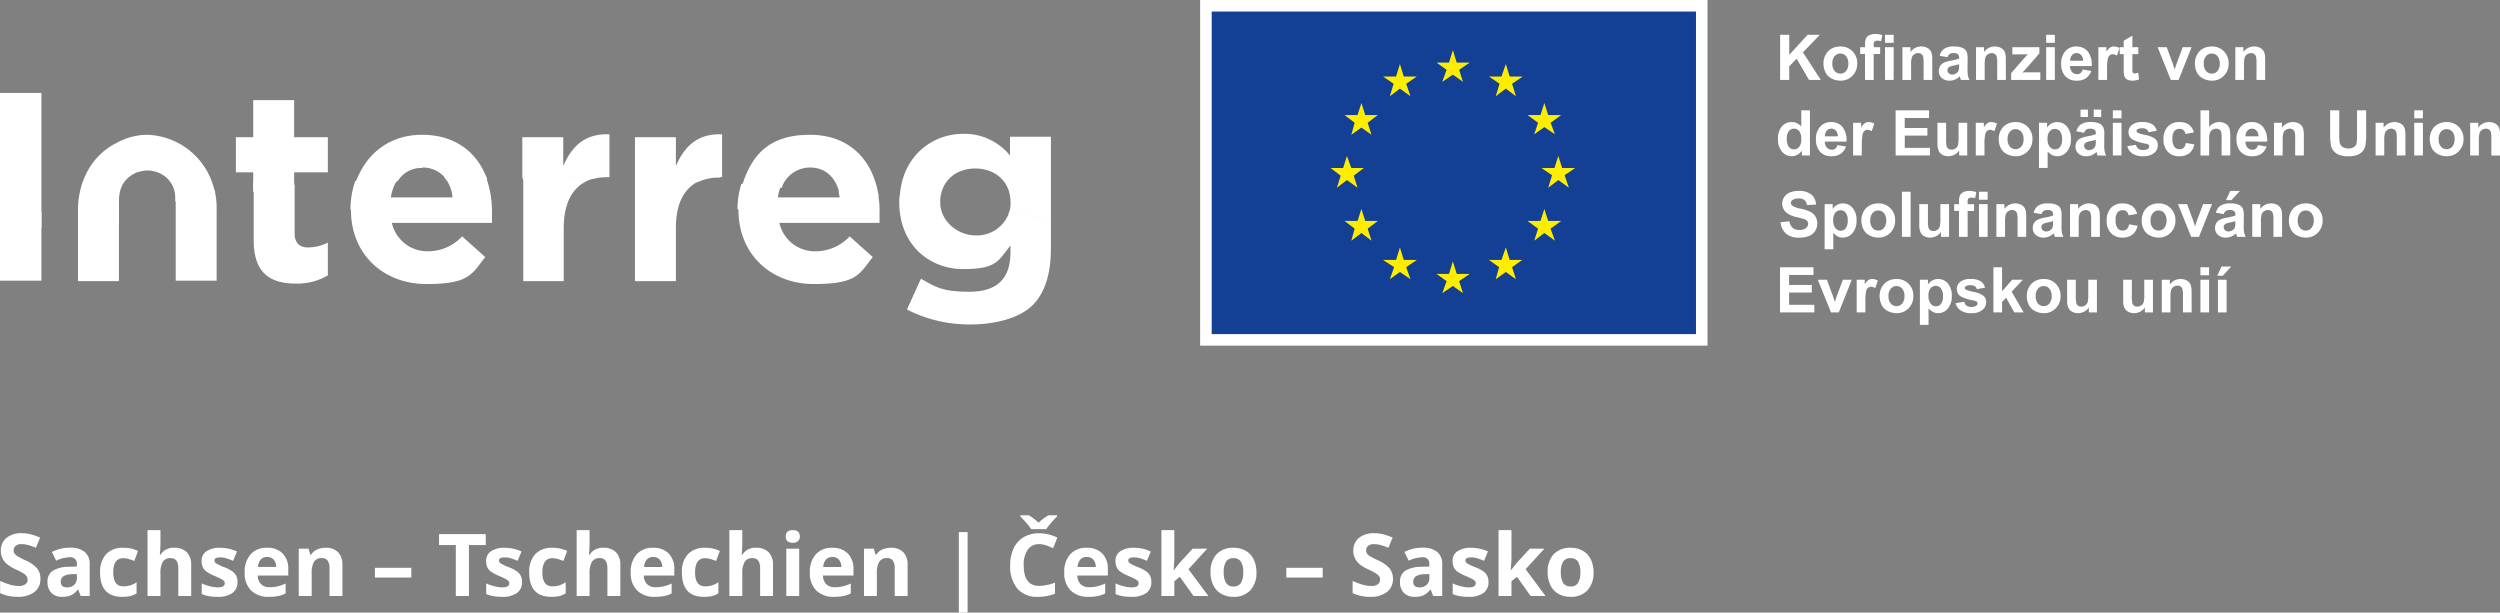 <svg xmlns="http://www.w3.org/2000/svg" width="519.316" height="127.26" viewBox="0 0 519.316 127.26">
  <rect x="0" y="0" width="519.316" height="127.26" fill="#808080" stroke="none"/>
  <g id="Programmlogo_für_farbigen_Hintergrund" data-name="Programmlogo für farbigen Hintergrund" transform="translate(-33.4 -31)">
    <g id="Sachsen__x2013__Tschechien">
      <path id="Sachsen_Tschechien" data-name="Sachsen – Tschechien" d="M9.2-3.568A3.322,3.322,0,0,1,7.95-.826a5.441,5.441,0,0,1-3.485,1A8.184,8.184,0,0,1,.826-.6V-3.129a15,15,0,0,0,2.2.817,6.515,6.515,0,0,0,1.648.237,2.343,2.343,0,0,0,1.375-.343,1.172,1.172,0,0,0,.479-1.02,1.125,1.125,0,0,0-.211-.672,2.36,2.36,0,0,0-.62-.567,15.936,15.936,0,0,0-1.666-.87A7.894,7.894,0,0,1,2.268-6.609,3.992,3.992,0,0,1,1.327-7.8,3.386,3.386,0,0,1,.976-9.378a3.321,3.321,0,0,1,1.156-2.681,4.8,4.8,0,0,1,3.195-.976,7.544,7.544,0,0,1,1.912.237,13.14,13.14,0,0,1,1.9.668l-.879,2.118a12.859,12.859,0,0,0-1.7-.589,5.474,5.474,0,0,0-1.323-.167,1.752,1.752,0,0,0-1.187.36,1.189,1.189,0,0,0-.413.94,1.164,1.164,0,0,0,.167.628,1.836,1.836,0,0,0,.532.519,16.441,16.441,0,0,0,1.727.9,6.872,6.872,0,0,1,2.47,1.727A3.371,3.371,0,0,1,9.2-3.568ZM17.561,0l-.519-1.336h-.07A3.959,3.959,0,0,1,15.579-.154a4.5,4.5,0,0,1-1.868.33,3.02,3.02,0,0,1-2.228-.809,3.105,3.105,0,0,1-.813-2.3,2.593,2.593,0,0,1,1.094-2.307,6.341,6.341,0,0,1,3.3-.822l1.705-.053v-.431A1.336,1.336,0,0,0,15.24-8.042a6.969,6.969,0,0,0-2.769.712l-.888-1.811a7.988,7.988,0,0,1,3.762-.888,4.686,4.686,0,0,1,3.032.861,3.183,3.183,0,0,1,1.055,2.619V0ZM16.77-4.553l-1.037.035a3.321,3.321,0,0,0-1.74.422,1.325,1.325,0,0,0-.571,1.178q0,1.134,1.3,1.134a2.06,2.06,0,0,0,1.49-.536,1.883,1.883,0,0,0,.558-1.424ZM26.183.176q-4.588,0-4.588-5.036a5.372,5.372,0,0,1,1.248-3.828,4.682,4.682,0,0,1,3.577-1.323,6.819,6.819,0,0,1,3.059.668l-.791,2.074q-.633-.255-1.178-.417a3.8,3.8,0,0,0-1.09-.163q-2.092,0-2.092,2.971Q24.328-2,26.42-2A4.769,4.769,0,0,0,27.853-2.2a5.173,5.173,0,0,0,1.318-.646V-.554a4.32,4.32,0,0,1-1.314.571A7.389,7.389,0,0,1,26.183.176ZM40.518,0H37.837V-5.739q0-2.127-1.582-2.127a1.8,1.8,0,0,0-1.626.765,4.67,4.67,0,0,0-.5,2.479V0H31.447V-13.676h2.681v2.786q0,.325-.062,1.529L34-8.569h.141a3.105,3.105,0,0,1,2.848-1.441,3.482,3.482,0,0,1,2.628.932,3.7,3.7,0,0,1,.9,2.672Zm9.615-2.918a2.705,2.705,0,0,1-1.05,2.3A5.19,5.19,0,0,1,45.94.176,9.869,9.869,0,0,1,44.112.031,6.915,6.915,0,0,1,42.7-.4V-2.61a9.345,9.345,0,0,0,1.683.589,6.815,6.815,0,0,0,1.648.237q1.459,0,1.459-.844a.7.7,0,0,0-.193-.514,2.8,2.8,0,0,0-.668-.448q-.475-.25-1.266-.584a7.951,7.951,0,0,1-1.666-.879,2.474,2.474,0,0,1-.773-.927,3.061,3.061,0,0,1-.242-1.288,2.334,2.334,0,0,1,1.015-2.026,4.945,4.945,0,0,1,2.878-.716,8.17,8.17,0,0,1,3.454.773L49.219-7.3q-.738-.316-1.38-.519a4.333,4.333,0,0,0-1.31-.2q-1.187,0-1.187.642a.754.754,0,0,0,.382.624,10.4,10.4,0,0,0,1.674.782,7.778,7.778,0,0,1,1.688.87,2.573,2.573,0,0,1,.791.932A2.863,2.863,0,0,1,50.133-2.918ZM56.294-8.1a1.7,1.7,0,0,0-1.336.541A2.5,2.5,0,0,0,54.4-6.029h3.762a2.235,2.235,0,0,0-.519-1.534A1.756,1.756,0,0,0,56.294-8.1ZM56.672.176a5.072,5.072,0,0,1-3.709-1.31,4.959,4.959,0,0,1-1.336-3.709,5.454,5.454,0,0,1,1.235-3.819,4.4,4.4,0,0,1,3.415-1.349A4.328,4.328,0,0,1,59.52-8.824a4.489,4.489,0,0,1,1.16,3.278v1.3H54.343a2.58,2.58,0,0,0,.677,1.784,2.381,2.381,0,0,0,1.775.642A7.37,7.37,0,0,0,58.474-2a8.4,8.4,0,0,0,1.652-.589V-.519a6.294,6.294,0,0,1-1.5.523A9.476,9.476,0,0,1,56.672.176ZM71.93,0H69.249V-5.739a2.757,2.757,0,0,0-.378-1.6,1.375,1.375,0,0,0-1.2-.532,1.81,1.81,0,0,0-1.626.751,4.661,4.661,0,0,0-.5,2.492V0H62.859V-9.826h2.048l.36,1.257h.149a2.833,2.833,0,0,1,1.235-1.077,4.2,4.2,0,0,1,1.789-.365,3.436,3.436,0,0,1,2.6.927,3.721,3.721,0,0,1,.888,2.676Zm6.75-3.832V-5.854h7.559v2.021ZM98.209,0H95.484V-10.582H92V-12.85h9.7v2.268H98.209Zm11.03-2.918a2.705,2.705,0,0,1-1.05,2.3,5.19,5.19,0,0,1-3.142.791,9.869,9.869,0,0,1-1.828-.145A6.915,6.915,0,0,1,101.8-.4V-2.61a9.345,9.345,0,0,0,1.683.589,6.815,6.815,0,0,0,1.648.237q1.459,0,1.459-.844a.7.7,0,0,0-.193-.514,2.8,2.8,0,0,0-.668-.448q-.475-.25-1.266-.584a7.951,7.951,0,0,1-1.666-.879,2.474,2.474,0,0,1-.773-.927,3.061,3.061,0,0,1-.242-1.288A2.334,2.334,0,0,1,102.8-9.294a4.945,4.945,0,0,1,2.878-.716,8.17,8.17,0,0,1,3.454.773L108.325-7.3q-.738-.316-1.38-.519a4.333,4.333,0,0,0-1.31-.2q-1.187,0-1.187.642a.754.754,0,0,0,.382.624,10.4,10.4,0,0,0,1.674.782,7.778,7.778,0,0,1,1.688.87,2.573,2.573,0,0,1,.791.932A2.863,2.863,0,0,1,109.239-2.918ZM115.321.176q-4.588,0-4.588-5.036a5.372,5.372,0,0,1,1.248-3.828,4.682,4.682,0,0,1,3.577-1.323,6.819,6.819,0,0,1,3.059.668l-.791,2.074q-.633-.255-1.178-.417a3.8,3.8,0,0,0-1.09-.163q-2.092,0-2.092,2.971Q113.467-2,115.559-2a4.769,4.769,0,0,0,1.433-.207,5.173,5.173,0,0,0,1.318-.646V-.554A4.32,4.32,0,0,1,117,.018,7.389,7.389,0,0,1,115.321.176ZM129.656,0h-2.681V-5.739q0-2.127-1.582-2.127a1.8,1.8,0,0,0-1.626.765,4.67,4.67,0,0,0-.5,2.479V0h-2.681V-13.676h2.681v2.786q0,.325-.062,1.529l-.062.791h.141a3.105,3.105,0,0,1,2.848-1.441,3.482,3.482,0,0,1,2.628.932,3.7,3.7,0,0,1,.9,2.672Zm6.829-8.1a1.7,1.7,0,0,0-1.336.541,2.5,2.5,0,0,0-.554,1.534h3.762a2.235,2.235,0,0,0-.519-1.534A1.756,1.756,0,0,0,136.485-8.1Zm.378,8.279a5.072,5.072,0,0,1-3.709-1.31,4.959,4.959,0,0,1-1.336-3.709,5.454,5.454,0,0,1,1.235-3.819,4.4,4.4,0,0,1,3.415-1.349,4.328,4.328,0,0,1,3.243,1.187,4.489,4.489,0,0,1,1.16,3.278v1.3h-6.337a2.58,2.58,0,0,0,.677,1.784,2.381,2.381,0,0,0,1.775.642A7.37,7.37,0,0,0,138.665-2a8.4,8.4,0,0,0,1.652-.589V-.519a6.294,6.294,0,0,1-1.5.523A9.476,9.476,0,0,1,136.863.176Zm10.178,0q-4.588,0-4.588-5.036A5.372,5.372,0,0,1,143.7-8.688a4.682,4.682,0,0,1,3.577-1.323,6.819,6.819,0,0,1,3.059.668l-.791,2.074q-.633-.255-1.178-.417a3.8,3.8,0,0,0-1.09-.163q-2.092,0-2.092,2.971Q145.187-2,147.278-2a4.769,4.769,0,0,0,1.433-.207,5.173,5.173,0,0,0,1.318-.646V-.554a4.32,4.32,0,0,1-1.314.571A7.389,7.389,0,0,1,147.041.176ZM161.376,0H158.7V-5.739q0-2.127-1.582-2.127a1.8,1.8,0,0,0-1.626.765,4.67,4.67,0,0,0-.5,2.479V0h-2.681V-13.676h2.681v2.786q0,.325-.062,1.529l-.062.791H155a3.105,3.105,0,0,1,2.848-1.441,3.482,3.482,0,0,1,2.628.932,3.7,3.7,0,0,1,.9,2.672Zm2.646-12.366q0-1.31,1.459-1.31t1.459,1.31a1.277,1.277,0,0,1-.365.971,1.533,1.533,0,0,1-1.094.347Q164.021-11.048,164.021-12.366ZM166.816,0h-2.681V-9.826h2.681ZM173.7-8.1a1.7,1.7,0,0,0-1.336.541,2.5,2.5,0,0,0-.554,1.534h3.762a2.235,2.235,0,0,0-.519-1.534A1.756,1.756,0,0,0,173.7-8.1Zm.378,8.279a5.072,5.072,0,0,1-3.709-1.31,4.959,4.959,0,0,1-1.336-3.709,5.454,5.454,0,0,1,1.235-3.819,4.4,4.4,0,0,1,3.415-1.349,4.328,4.328,0,0,1,3.243,1.187,4.489,4.489,0,0,1,1.16,3.278v1.3h-6.337a2.58,2.58,0,0,0,.677,1.784,2.381,2.381,0,0,0,1.775.642A7.37,7.37,0,0,0,175.878-2a8.4,8.4,0,0,0,1.652-.589V-.519a6.294,6.294,0,0,1-1.5.523A9.476,9.476,0,0,1,174.076.176ZM189.334,0h-2.681V-5.739a2.757,2.757,0,0,0-.378-1.6,1.375,1.375,0,0,0-1.2-.532,1.81,1.81,0,0,0-1.626.751,4.661,4.661,0,0,0-.5,2.492V0h-2.681V-9.826h2.048l.36,1.257h.149a2.833,2.833,0,0,1,1.235-1.077,4.2,4.2,0,0,1,1.789-.365,3.436,3.436,0,0,1,2.6.927,3.721,3.721,0,0,1,.888,2.676Z" transform="translate(32.6 154.8)" fill="#fff"/>
    </g>
    <g id="Kofinanziert_von__der_Europäischen_Union">
      <path id="Kofinanziert_von__der_Europäischen_Union-2" data-name="Kofinanziert_von__der_Europäischen_Union" d="M.979,0V-9.377H2.872v4.164L6.7-9.377H9.243L5.712-5.725,9.435,0H6.985L4.407-4.4,2.872-2.834V0ZM9.985-3.492a3.675,3.675,0,0,1,.441-1.733,3.029,3.029,0,0,1,1.251-1.279,3.711,3.711,0,0,1,1.807-.441,3.392,3.392,0,0,1,2.527,1A3.459,3.459,0,0,1,17-3.416,3.5,3.5,0,0,1,16-.86,3.362,3.362,0,0,1,13.5.154a3.945,3.945,0,0,1-1.781-.422,2.9,2.9,0,0,1-1.289-1.238A4.124,4.124,0,0,1,9.985-3.492Zm1.842.1a2.251,2.251,0,0,0,.48,1.548,1.524,1.524,0,0,0,1.183.537,1.515,1.515,0,0,0,1.18-.537,2.282,2.282,0,0,0,.477-1.561,2.24,2.24,0,0,0-.477-1.535,1.515,1.515,0,0,0-1.18-.537,1.524,1.524,0,0,0-1.183.537A2.251,2.251,0,0,0,11.827-3.4Zm5.789-3.4h1V-7.3A3.4,3.4,0,0,1,18.8-8.584a1.441,1.441,0,0,1,.672-.688,2.577,2.577,0,0,1,1.238-.265,5,5,0,0,1,1.5.23l-.243,1.254a3.55,3.55,0,0,0-.825-.1.736.736,0,0,0-.56.182,1.056,1.056,0,0,0-.17.7v.48h1.343v1.414H20.411V0h-1.8V-5.379h-1Zm5.149-.921V-9.377h1.8v1.663Zm0,7.714V-6.793h1.8V0Zm9.819,0h-1.8V-3.467a5.358,5.358,0,0,0-.115-1.423,1,1,0,0,0-.374-.5,1.069,1.069,0,0,0-.624-.179,1.441,1.441,0,0,0-.838.256,1.289,1.289,0,0,0-.509.678,5.861,5.861,0,0,0-.138,1.561V0h-1.8V-6.793h1.669v1A2.72,2.72,0,0,1,30.3-6.947a2.7,2.7,0,0,1,1.087.214,1.822,1.822,0,0,1,.745.547,1.981,1.981,0,0,1,.352.755,5.614,5.614,0,0,1,.1,1.209ZM35.75-4.721l-1.631-.294a2.541,2.541,0,0,1,.947-1.458,3.464,3.464,0,0,1,2-.473,4.3,4.3,0,0,1,1.791.285,1.786,1.786,0,0,1,.828.723,3.707,3.707,0,0,1,.24,1.609l-.019,2.1a7.284,7.284,0,0,0,.086,1.321A3.855,3.855,0,0,0,40.311,0H38.532q-.07-.179-.173-.531-.045-.16-.064-.211a3.24,3.24,0,0,1-.985.672,2.821,2.821,0,0,1-1.119.224,2.315,2.315,0,0,1-1.653-.569,1.892,1.892,0,0,1-.6-1.439,1.932,1.932,0,0,1,.275-1.027,1.8,1.8,0,0,1,.771-.691,6.024,6.024,0,0,1,1.43-.419,9.793,9.793,0,0,0,1.746-.441v-.179a.931.931,0,0,0-.256-.739,1.533,1.533,0,0,0-.966-.221,1.286,1.286,0,0,0-.748.189A1.311,1.311,0,0,0,35.75-4.721Zm2.405,1.458a11.235,11.235,0,0,1-1.094.275,3.3,3.3,0,0,0-.979.313.75.75,0,0,0-.352.633.882.882,0,0,0,.281.652.983.983,0,0,0,.716.275,1.557,1.557,0,0,0,.927-.32,1.126,1.126,0,0,0,.429-.595,3.549,3.549,0,0,0,.07-.876ZM47.871,0h-1.8V-3.467a5.358,5.358,0,0,0-.115-1.423,1,1,0,0,0-.374-.5,1.069,1.069,0,0,0-.624-.179,1.441,1.441,0,0,0-.838.256,1.289,1.289,0,0,0-.509.678,5.861,5.861,0,0,0-.138,1.561V0h-1.8V-6.793h1.669v1a2.72,2.72,0,0,1,2.239-1.151,2.7,2.7,0,0,1,1.087.214,1.822,1.822,0,0,1,.745.547,1.981,1.981,0,0,1,.352.755,5.614,5.614,0,0,1,.1,1.209Zm1.1,0V-1.4l2.546-2.923q.627-.716.927-1.017-.313.019-.825.026l-2.4.013v-1.49h5.616V-5.52l-2.6,2.994-.915.991q.748-.045.927-.045h2.782V0Zm7.273-7.714V-9.377h1.8v1.663Zm0,7.714V-6.793h1.8V0Zm7.573-2.162,1.791.3a2.938,2.938,0,0,1-1.091,1.5,3.2,3.2,0,0,1-1.865.515A3.039,3.039,0,0,1,60.031-1a3.89,3.89,0,0,1-.672-2.341,3.751,3.751,0,0,1,.883-2.645,2.907,2.907,0,0,1,2.232-.956,3.015,3.015,0,0,1,2.392,1A4.429,4.429,0,0,1,65.7-2.878H61.2a1.819,1.819,0,0,0,.435,1.244,1.36,1.36,0,0,0,1.036.445,1.1,1.1,0,0,0,.71-.23A1.422,1.422,0,0,0,63.818-2.162Zm.1-1.817a1.731,1.731,0,0,0-.4-1.187,1.237,1.237,0,0,0-.934-.406,1.248,1.248,0,0,0-.972.429,1.658,1.658,0,0,0-.377,1.164ZM68.89,0h-1.8V-6.793h1.669v.966a2.9,2.9,0,0,1,.771-.9,1.418,1.418,0,0,1,.777-.217,2.281,2.281,0,0,1,1.183.339L70.937-5.04a1.577,1.577,0,0,0-.844-.294,1,1,0,0,0-.64.208,1.421,1.421,0,0,0-.413.752A10.677,10.677,0,0,0,68.89-2.1Zm6.492-6.793V-5.36H74.154v2.738a6.81,6.81,0,0,0,.035.969.4.4,0,0,0,.16.227.507.507,0,0,0,.3.09,2.325,2.325,0,0,0,.723-.173L75.53-.115a3.573,3.573,0,0,1-1.42.269,2.252,2.252,0,0,1-.876-.163,1.279,1.279,0,0,1-.572-.422,1.666,1.666,0,0,1-.253-.7A8.712,8.712,0,0,1,72.351-2.4V-5.36h-.825V-6.793h.825v-1.35l1.8-1.049v2.4ZM82.137,0,79.4-6.793h1.887l1.279,3.467.371,1.158q.147-.441.185-.582.09-.288.192-.576l1.292-3.467h1.849L83.756,0Zm5-3.492a3.675,3.675,0,0,1,.441-1.733,3.029,3.029,0,0,1,1.251-1.279,3.711,3.711,0,0,1,1.807-.441,3.392,3.392,0,0,1,2.527,1,3.459,3.459,0,0,1,.985,2.53A3.5,3.5,0,0,1,93.155-.86a3.362,3.362,0,0,1-2.5,1.014A3.945,3.945,0,0,1,88.87-.269a2.9,2.9,0,0,1-1.289-1.238A4.124,4.124,0,0,1,87.139-3.492Zm1.842.1a2.251,2.251,0,0,0,.48,1.548,1.524,1.524,0,0,0,1.183.537,1.515,1.515,0,0,0,1.18-.537A2.282,2.282,0,0,0,92.3-3.409a2.24,2.24,0,0,0-.477-1.535,1.515,1.515,0,0,0-1.18-.537,1.524,1.524,0,0,0-1.183.537A2.251,2.251,0,0,0,88.981-3.4ZM101.736,0h-1.8V-3.467a5.358,5.358,0,0,0-.115-1.423,1,1,0,0,0-.374-.5,1.069,1.069,0,0,0-.624-.179,1.441,1.441,0,0,0-.838.256,1.289,1.289,0,0,0-.509.678,5.861,5.861,0,0,0-.138,1.561V0h-1.8V-6.793h1.669v1a2.72,2.72,0,0,1,2.239-1.151,2.7,2.7,0,0,1,1.087.214,1.822,1.822,0,0,1,.745.547,1.981,1.981,0,0,1,.352.755,5.614,5.614,0,0,1,.1,1.209ZM7.17,15.7H5.5v-1a2.7,2.7,0,0,1-.982.867,2.519,2.519,0,0,1-1.142.285,2.587,2.587,0,0,1-2.005-.943,3.838,3.838,0,0,1-.835-2.632A3.793,3.793,0,0,1,1.35,9.652a2.648,2.648,0,0,1,2.053-.9,2.543,2.543,0,0,1,1.97.947V6.323h1.8Zm-4.8-3.544a3.111,3.111,0,0,0,.3,1.574,1.358,1.358,0,0,0,1.215.7,1.323,1.323,0,0,0,1.055-.528,2.436,2.436,0,0,0,.435-1.577,2.666,2.666,0,0,0-.422-1.685,1.336,1.336,0,0,0-1.081-.515,1.35,1.35,0,0,0-1.071.509A2.3,2.3,0,0,0,2.373,12.156Zm10.5,1.382,1.791.3a2.938,2.938,0,0,1-1.091,1.5,3.2,3.2,0,0,1-1.865.515A3.039,3.039,0,0,1,9.089,14.7a3.89,3.89,0,0,1-.672-2.341A3.751,3.751,0,0,1,9.3,9.71a2.907,2.907,0,0,1,2.232-.956,3.015,3.015,0,0,1,2.392,1,4.429,4.429,0,0,1,.838,3.067h-4.5a1.819,1.819,0,0,0,.435,1.244,1.36,1.36,0,0,0,1.036.445,1.1,1.1,0,0,0,.71-.23A1.422,1.422,0,0,0,12.876,13.538Zm.1-1.817a1.731,1.731,0,0,0-.4-1.187,1.3,1.3,0,0,0-1.906.022,1.658,1.658,0,0,0-.377,1.164Zm4.97,3.979h-1.8V8.907h1.669v.966a2.9,2.9,0,0,1,.771-.9,1.418,1.418,0,0,1,.777-.217,2.281,2.281,0,0,1,1.183.339L20,10.66a1.577,1.577,0,0,0-.844-.294,1,1,0,0,0-.64.208,1.421,1.421,0,0,0-.413.752,10.677,10.677,0,0,0-.15,2.277Zm7.03,0V6.323h6.953V7.909h-5.06V9.988h4.708v1.58H26.872V14.12H32.11V15.7Zm13.2,0V14.683a2.618,2.618,0,0,1-.975.857,2.735,2.735,0,0,1-1.276.313,2.5,2.5,0,0,1-1.228-.3,1.775,1.775,0,0,1-.787-.844,3.768,3.768,0,0,1-.243-1.5v-4.3h1.8v3.121a8.656,8.656,0,0,0,.1,1.756.957.957,0,0,0,.361.512,1.111,1.111,0,0,0,.665.189,1.414,1.414,0,0,0,.825-.253,1.285,1.285,0,0,0,.5-.627,7.276,7.276,0,0,0,.134-1.833V8.907h1.8V15.7Zm5.252,0h-1.8V8.907H43.3v.966a2.9,2.9,0,0,1,.771-.9,1.418,1.418,0,0,1,.777-.217,2.281,2.281,0,0,1,1.183.339l-.556,1.567a1.577,1.577,0,0,0-.844-.294,1,1,0,0,0-.64.208,1.421,1.421,0,0,0-.413.752,10.677,10.677,0,0,0-.15,2.277Zm2.962-3.492a3.675,3.675,0,0,1,.441-1.733,3.029,3.029,0,0,1,1.251-1.279,3.711,3.711,0,0,1,1.807-.441,3.392,3.392,0,0,1,2.527,1,3.459,3.459,0,0,1,.985,2.53A3.5,3.5,0,0,1,52.4,14.84a3.362,3.362,0,0,1-2.5,1.014,3.945,3.945,0,0,1-1.781-.422,2.9,2.9,0,0,1-1.289-1.238A4.124,4.124,0,0,1,46.387,12.208Zm1.842.1a2.251,2.251,0,0,0,.48,1.548,1.568,1.568,0,0,0,2.364,0,2.282,2.282,0,0,0,.477-1.561,2.24,2.24,0,0,0-.477-1.535,1.568,1.568,0,0,0-2.364,0A2.251,2.251,0,0,0,48.229,12.3Zm6.524-3.4H56.43v1a2.508,2.508,0,0,1,.883-.832,2.433,2.433,0,0,1,1.235-.32,2.59,2.59,0,0,1,2.008.927,3.754,3.754,0,0,1,.825,2.584,3.868,3.868,0,0,1-.832,2.645,2.591,2.591,0,0,1-2.015.943,2.289,2.289,0,0,1-1.02-.224,3.439,3.439,0,0,1-.963-.768v3.422h-1.8Zm1.778,3.281a2.617,2.617,0,0,0,.454,1.692,1.389,1.389,0,0,0,1.107.547,1.3,1.3,0,0,0,1.043-.5,2.587,2.587,0,0,0,.416-1.647,2.455,2.455,0,0,0-.429-1.586,1.326,1.326,0,0,0-1.062-.518,1.379,1.379,0,0,0-1.094.509A2.264,2.264,0,0,0,56.532,12.188Zm7.618-1.209-1.631-.294a2.541,2.541,0,0,1,.947-1.458,3.464,3.464,0,0,1,2-.473,4.3,4.3,0,0,1,1.791.285,1.786,1.786,0,0,1,.828.723,3.707,3.707,0,0,1,.24,1.609l-.019,2.1a7.284,7.284,0,0,0,.086,1.321,3.855,3.855,0,0,0,.323.911H66.933q-.07-.179-.173-.531-.045-.16-.064-.211a3.24,3.24,0,0,1-.985.672,2.821,2.821,0,0,1-1.119.224,2.315,2.315,0,0,1-1.653-.569,1.892,1.892,0,0,1-.6-1.439,1.932,1.932,0,0,1,.275-1.027,1.8,1.8,0,0,1,.771-.691,6.024,6.024,0,0,1,1.43-.419,9.793,9.793,0,0,0,1.746-.441v-.179a.931.931,0,0,0-.256-.739,1.533,1.533,0,0,0-.966-.221,1.286,1.286,0,0,0-.748.189A1.311,1.311,0,0,0,64.15,10.979Zm2.405,1.458a11.235,11.235,0,0,1-1.094.275,3.3,3.3,0,0,0-.979.313.75.75,0,0,0-.352.633.882.882,0,0,0,.281.652.983.983,0,0,0,.716.275,1.557,1.557,0,0,0,.927-.32,1.126,1.126,0,0,0,.429-.595,3.549,3.549,0,0,0,.07-.876ZM63.376,7.7V6.163h1.542V7.7Zm2.75,0V6.163h1.548V7.7Zm3.966.281V6.323h1.8V7.986Zm0,7.714V8.907h1.8V15.7ZM73.1,13.762l1.8-.275a1.322,1.322,0,0,0,.467.8,1.578,1.578,0,0,0,.985.272A1.778,1.778,0,0,0,77.4,14.3a.571.571,0,0,0,.237-.48.472.472,0,0,0-.128-.339,1.432,1.432,0,0,0-.6-.237,9.7,9.7,0,0,1-2.757-.876,1.75,1.75,0,0,1-.806-1.529,1.884,1.884,0,0,1,.7-1.484,3.256,3.256,0,0,1,2.162-.6,3.772,3.772,0,0,1,2.072.454,2.321,2.321,0,0,1,.934,1.343l-1.7.313a1.048,1.048,0,0,0-.413-.608,1.509,1.509,0,0,0-.867-.211,1.953,1.953,0,0,0-1.017.2.426.426,0,0,0-.2.365.4.4,0,0,0,.179.326,6.744,6.744,0,0,0,1.679.505,5,5,0,0,1,2.005.8,1.662,1.662,0,0,1,.563,1.337,2.052,2.052,0,0,1-.78,1.606,3.454,3.454,0,0,1-2.309.672,3.789,3.789,0,0,1-2.2-.563A2.593,2.593,0,0,1,73.1,13.762Zm13.842-2.846-1.772.32a1.286,1.286,0,0,0-.406-.8,1.227,1.227,0,0,0-.822-.269,1.343,1.343,0,0,0-1.071.464,2.376,2.376,0,0,0-.4,1.551,2.749,2.749,0,0,0,.406,1.708,1.334,1.334,0,0,0,1.091.5A1.211,1.211,0,0,0,84.8,14.1a1.75,1.75,0,0,0,.461-1l1.765.3a3.133,3.133,0,0,1-1.055,1.836,3.267,3.267,0,0,1-2.092.62,3.11,3.11,0,0,1-2.376-.94,3.646,3.646,0,0,1-.886-2.6,3.654,3.654,0,0,1,.889-2.619,3.158,3.158,0,0,1,2.405-.937,3.281,3.281,0,0,1,1.973.534A2.959,2.959,0,0,1,86.941,10.915Zm3.153-4.593V9.77a2.693,2.693,0,0,1,3.2-.787,1.829,1.829,0,0,1,.752.588,2.133,2.133,0,0,1,.345.793,7.09,7.09,0,0,1,.093,1.35V15.7h-1.8V12.112a5.313,5.313,0,0,0-.1-1.356.89.89,0,0,0-.361-.457,1.162,1.162,0,0,0-.649-.17,1.489,1.489,0,0,0-.8.217,1.255,1.255,0,0,0-.515.656,3.916,3.916,0,0,0-.163,1.3v3.4H88.3V6.323Zm10.145,7.215,1.791.3a2.938,2.938,0,0,1-1.091,1.5,3.2,3.2,0,0,1-1.865.515A3.039,3.039,0,0,1,96.453,14.7a3.89,3.89,0,0,1-.672-2.341,3.751,3.751,0,0,1,.883-2.645A2.907,2.907,0,0,1,98.9,8.753a3.015,3.015,0,0,1,2.392,1,4.429,4.429,0,0,1,.838,3.067h-4.5a1.819,1.819,0,0,0,.435,1.244,1.36,1.36,0,0,0,1.036.445,1.1,1.1,0,0,0,.71-.23A1.422,1.422,0,0,0,100.239,13.538Zm.1-1.817a1.731,1.731,0,0,0-.4-1.187,1.3,1.3,0,0,0-1.906.022,1.658,1.658,0,0,0-.377,1.164ZM109.77,15.7h-1.8V12.233a5.358,5.358,0,0,0-.115-1.423,1,1,0,0,0-.374-.5,1.069,1.069,0,0,0-.624-.179,1.441,1.441,0,0,0-.838.256,1.289,1.289,0,0,0-.509.678,5.861,5.861,0,0,0-.138,1.561V15.7h-1.8V8.907h1.669v1a2.784,2.784,0,0,1,3.326-.937,1.822,1.822,0,0,1,.745.547,1.981,1.981,0,0,1,.352.755,5.614,5.614,0,0,1,.1,1.209Zm5.463-9.377h1.893V11.4a10.534,10.534,0,0,0,.07,1.567,1.518,1.518,0,0,0,.579.924,2.017,2.017,0,0,0,1.251.349,1.908,1.908,0,0,0,1.215-.329,1.3,1.3,0,0,0,.493-.809,10.55,10.55,0,0,0,.083-1.593V6.323h1.893v4.925a12.656,12.656,0,0,1-.154,2.386,2.641,2.641,0,0,1-.566,1.177,2.86,2.86,0,0,1-1.1.764,4.8,4.8,0,0,1-1.8.285,5.194,5.194,0,0,1-2.037-.31,2.913,2.913,0,0,1-1.1-.806,2.584,2.584,0,0,1-.531-1.039,11.389,11.389,0,0,1-.185-2.379ZM130.872,15.7h-1.8V12.233a5.358,5.358,0,0,0-.115-1.423,1,1,0,0,0-.374-.5,1.069,1.069,0,0,0-.624-.179,1.441,1.441,0,0,0-.838.256,1.289,1.289,0,0,0-.509.678,5.861,5.861,0,0,0-.138,1.561V15.7h-1.8V8.907h1.669v1a2.784,2.784,0,0,1,3.326-.937,1.822,1.822,0,0,1,.745.547,1.981,1.981,0,0,1,.352.755,5.614,5.614,0,0,1,.1,1.209ZM132.7,7.986V6.323h1.8V7.986Zm0,7.714V8.907h1.8V15.7Zm3.224-3.492a3.675,3.675,0,0,1,.441-1.733,3.029,3.029,0,0,1,1.251-1.279,3.711,3.711,0,0,1,1.807-.441,3.392,3.392,0,0,1,2.527,1,3.459,3.459,0,0,1,.985,2.53,3.5,3.5,0,0,1-.995,2.555,3.362,3.362,0,0,1-2.5,1.014,3.945,3.945,0,0,1-1.781-.422,2.9,2.9,0,0,1-1.289-1.238A4.124,4.124,0,0,1,135.919,12.208Zm1.842.1a2.251,2.251,0,0,0,.48,1.548,1.568,1.568,0,0,0,2.363,0,2.282,2.282,0,0,0,.477-1.561,2.24,2.24,0,0,0-.477-1.535,1.568,1.568,0,0,0-2.363,0A2.251,2.251,0,0,0,137.761,12.3Zm12.755,3.4h-1.8V12.233a5.359,5.359,0,0,0-.115-1.423,1,1,0,0,0-.374-.5,1.069,1.069,0,0,0-.624-.179,1.441,1.441,0,0,0-.838.256,1.289,1.289,0,0,0-.509.678,5.86,5.86,0,0,0-.138,1.561V15.7h-1.8V8.907h1.669v1a2.784,2.784,0,0,1,3.326-.937,1.822,1.822,0,0,1,.745.547,1.981,1.981,0,0,1,.352.755,5.614,5.614,0,0,1,.1,1.209Z" transform="translate(402.2 47.6)" fill="#fff"/>
    </g>
    <g id="_Spolufinancováno_Evropskou_unií">
      <g id="Gruppe">
        <path id="Spolufinancováno" d="M.473-3.051,2.316-3.23A2.247,2.247,0,0,0,2.99-1.868a2.04,2.04,0,0,0,1.372.435A2.109,2.109,0,0,0,5.741-1.82,1.151,1.151,0,0,0,6.2-2.725a.854.854,0,0,0-.2-.566A1.559,1.559,0,0,0,5.328-3.7Q5-3.812,3.812-4.107a5.143,5.143,0,0,1-2.136-.927A2.44,2.44,0,0,1,.812-6.921a2.411,2.411,0,0,1,.406-1.34,2.543,2.543,0,0,1,1.171-.95,4.691,4.691,0,0,1,1.845-.326,3.958,3.958,0,0,1,2.658.774A2.732,2.732,0,0,1,7.829-6.7l-1.893.083a1.608,1.608,0,0,0-.521-1.039,1.909,1.909,0,0,0-1.2-.317,2.163,2.163,0,0,0-1.292.339.683.683,0,0,0-.3.582A.72.72,0,0,0,2.9-6.48a4.978,4.978,0,0,0,1.74.627,9.181,9.181,0,0,1,2.044.675,2.634,2.634,0,0,1,1.036.953A2.788,2.788,0,0,1,8.1-2.731a2.762,2.762,0,0,1-.448,1.51A2.683,2.683,0,0,1,6.384-.176a5.311,5.311,0,0,1-2.04.342A4.062,4.062,0,0,1,1.612-.656,3.575,3.575,0,0,1,.473-3.051ZM9.627-6.793H11.3v1a2.508,2.508,0,0,1,.883-.832,2.433,2.433,0,0,1,1.235-.32,2.59,2.59,0,0,1,2.008.927,3.754,3.754,0,0,1,.825,2.584A3.868,3.868,0,0,1,15.422-.79a2.591,2.591,0,0,1-2.015.943,2.289,2.289,0,0,1-1.02-.224,3.439,3.439,0,0,1-.963-.768V2.584h-1.8ZM11.4-3.512a2.617,2.617,0,0,0,.454,1.692,1.389,1.389,0,0,0,1.107.547,1.3,1.3,0,0,0,1.043-.5,2.587,2.587,0,0,0,.416-1.647A2.455,2.455,0,0,0,14-5.008a1.326,1.326,0,0,0-1.062-.518,1.379,1.379,0,0,0-1.094.509A2.264,2.264,0,0,0,11.4-3.512Zm5.859.019a3.675,3.675,0,0,1,.441-1.733,3.029,3.029,0,0,1,1.251-1.279,3.711,3.711,0,0,1,1.807-.441,3.392,3.392,0,0,1,2.527,1,3.459,3.459,0,0,1,.985,2.53A3.5,3.5,0,0,1,23.28-.86a3.362,3.362,0,0,1-2.5,1.014,3.945,3.945,0,0,1-1.781-.422,2.9,2.9,0,0,1-1.289-1.238A4.124,4.124,0,0,1,17.264-3.492Zm1.842.1a2.251,2.251,0,0,0,.48,1.548,1.524,1.524,0,0,0,1.183.537,1.515,1.515,0,0,0,1.18-.537,2.282,2.282,0,0,0,.477-1.561,2.24,2.24,0,0,0-.477-1.535,1.515,1.515,0,0,0-1.18-.537,1.524,1.524,0,0,0-1.183.537A2.251,2.251,0,0,0,19.106-3.4ZM25.682,0V-9.377h1.8V0Zm8.111,0V-1.017a2.618,2.618,0,0,1-.975.857,2.735,2.735,0,0,1-1.276.313,2.5,2.5,0,0,1-1.228-.3,1.775,1.775,0,0,1-.787-.844,3.768,3.768,0,0,1-.243-1.5v-4.3h1.8v3.121a8.656,8.656,0,0,0,.1,1.756.957.957,0,0,0,.361.512,1.111,1.111,0,0,0,.665.189,1.414,1.414,0,0,0,.825-.253,1.285,1.285,0,0,0,.5-.627,7.276,7.276,0,0,0,.134-1.833V-6.793h1.8V0Zm2.744-6.793h1V-7.3a3.4,3.4,0,0,1,.182-1.279,1.441,1.441,0,0,1,.672-.688,2.577,2.577,0,0,1,1.238-.265,5,5,0,0,1,1.5.23l-.243,1.254a3.55,3.55,0,0,0-.825-.1.736.736,0,0,0-.56.182,1.056,1.056,0,0,0-.17.7v.48h1.343v1.414H39.332V0h-1.8V-5.379h-1Zm5.149-.921V-9.377h1.8v1.663Zm0,7.714V-6.793h1.8V0ZM51.5,0h-1.8V-3.467a5.358,5.358,0,0,0-.115-1.423,1,1,0,0,0-.374-.5,1.069,1.069,0,0,0-.624-.179,1.441,1.441,0,0,0-.838.256,1.289,1.289,0,0,0-.509.678,5.861,5.861,0,0,0-.138,1.561V0h-1.8V-6.793h1.669v1a2.72,2.72,0,0,1,2.239-1.151,2.7,2.7,0,0,1,1.087.214,1.822,1.822,0,0,1,.745.547,1.981,1.981,0,0,1,.352.755,5.614,5.614,0,0,1,.1,1.209Zm3.166-4.721L53.04-5.015a2.541,2.541,0,0,1,.947-1.458,3.464,3.464,0,0,1,2-.473,4.3,4.3,0,0,1,1.791.285,1.786,1.786,0,0,1,.828.723,3.707,3.707,0,0,1,.24,1.609l-.019,2.1a7.284,7.284,0,0,0,.086,1.321A3.855,3.855,0,0,0,59.231,0H57.453q-.07-.179-.173-.531-.045-.16-.064-.211a3.24,3.24,0,0,1-.985.672,2.821,2.821,0,0,1-1.119.224,2.315,2.315,0,0,1-1.653-.569,1.892,1.892,0,0,1-.6-1.439,1.932,1.932,0,0,1,.275-1.027,1.8,1.8,0,0,1,.771-.691,6.024,6.024,0,0,1,1.43-.419,9.793,9.793,0,0,0,1.746-.441v-.179a.931.931,0,0,0-.256-.739,1.533,1.533,0,0,0-.966-.221,1.286,1.286,0,0,0-.748.189A1.311,1.311,0,0,0,54.671-4.721Zm2.405,1.458a11.235,11.235,0,0,1-1.094.275A3.3,3.3,0,0,0,55-2.674a.75.75,0,0,0-.352.633.882.882,0,0,0,.281.652.983.983,0,0,0,.716.275,1.557,1.557,0,0,0,.927-.32,1.126,1.126,0,0,0,.429-.595,3.549,3.549,0,0,0,.07-.876ZM66.792,0h-1.8V-3.467A5.358,5.358,0,0,0,64.88-4.89a1,1,0,0,0-.374-.5,1.069,1.069,0,0,0-.624-.179,1.441,1.441,0,0,0-.838.256,1.289,1.289,0,0,0-.509.678A5.861,5.861,0,0,0,62.4-3.077V0H60.6V-6.793H62.27v1a2.72,2.72,0,0,1,2.239-1.151,2.7,2.7,0,0,1,1.087.214,1.822,1.822,0,0,1,.745.547,1.981,1.981,0,0,1,.352.755,5.614,5.614,0,0,1,.1,1.209Zm7.746-4.785-1.772.32a1.286,1.286,0,0,0-.406-.8,1.227,1.227,0,0,0-.822-.269,1.343,1.343,0,0,0-1.071.464,2.376,2.376,0,0,0-.4,1.551,2.749,2.749,0,0,0,.406,1.708,1.334,1.334,0,0,0,1.091.5A1.211,1.211,0,0,0,72.4-1.6a1.75,1.75,0,0,0,.461-1l1.765.3A3.133,3.133,0,0,1,73.572-.467a3.267,3.267,0,0,1-2.092.62A3.11,3.11,0,0,1,69.1-.787a3.646,3.646,0,0,1-.886-2.6,3.654,3.654,0,0,1,.889-2.619,3.158,3.158,0,0,1,2.405-.937,3.281,3.281,0,0,1,1.973.534A2.959,2.959,0,0,1,74.538-4.785Zm.947,1.292a3.675,3.675,0,0,1,.441-1.733,3.029,3.029,0,0,1,1.251-1.279,3.711,3.711,0,0,1,1.807-.441,3.392,3.392,0,0,1,2.527,1,3.459,3.459,0,0,1,.985,2.53A3.5,3.5,0,0,1,81.5-.86,3.362,3.362,0,0,1,79,.154a3.945,3.945,0,0,1-1.781-.422,2.9,2.9,0,0,1-1.289-1.238A4.124,4.124,0,0,1,75.485-3.492Zm1.842.1a2.251,2.251,0,0,0,.48,1.548,1.524,1.524,0,0,0,1.183.537,1.515,1.515,0,0,0,1.18-.537,2.282,2.282,0,0,0,.477-1.561,2.24,2.24,0,0,0-.477-1.535,1.515,1.515,0,0,0-1.18-.537,1.524,1.524,0,0,0-1.183.537A2.251,2.251,0,0,0,77.327-3.4ZM85.77,0,83.033-6.793H84.92L86.2-3.326l.371,1.158q.147-.441.185-.582.09-.288.192-.576L88.24-6.793h1.849L87.389,0Zm6.761-4.721L90.9-5.015a2.541,2.541,0,0,1,.947-1.458,3.464,3.464,0,0,1,2-.473,4.3,4.3,0,0,1,1.791.285,1.786,1.786,0,0,1,.828.723A3.707,3.707,0,0,1,96.7-4.33l-.019,2.1a7.284,7.284,0,0,0,.086,1.321A3.855,3.855,0,0,0,97.092,0H95.314q-.07-.179-.173-.531-.045-.16-.064-.211a3.24,3.24,0,0,1-.985.672,2.821,2.821,0,0,1-1.119.224,2.315,2.315,0,0,1-1.653-.569,1.892,1.892,0,0,1-.6-1.439,1.932,1.932,0,0,1,.275-1.027,1.8,1.8,0,0,1,.771-.691,6.024,6.024,0,0,1,1.43-.419,9.793,9.793,0,0,0,1.746-.441v-.179a.931.931,0,0,0-.256-.739,1.533,1.533,0,0,0-.966-.221,1.286,1.286,0,0,0-.748.189A1.311,1.311,0,0,0,92.532-4.721Zm2.405,1.458a11.235,11.235,0,0,1-1.094.275,3.3,3.3,0,0,0-.979.313.75.75,0,0,0-.352.633.882.882,0,0,0,.281.652.983.983,0,0,0,.716.275,1.557,1.557,0,0,0,.927-.32,1.126,1.126,0,0,0,.429-.595,3.549,3.549,0,0,0,.07-.876ZM92.992-7.625l.883-1.913H95.89L94.131-7.625ZM104.653,0h-1.8V-3.467a5.358,5.358,0,0,0-.115-1.423,1,1,0,0,0-.374-.5,1.069,1.069,0,0,0-.624-.179,1.441,1.441,0,0,0-.838.256,1.289,1.289,0,0,0-.509.678,5.861,5.861,0,0,0-.138,1.561V0h-1.8V-6.793h1.669v1a2.72,2.72,0,0,1,2.239-1.151,2.7,2.7,0,0,1,1.087.214,1.822,1.822,0,0,1,.745.547,1.981,1.981,0,0,1,.352.755,5.614,5.614,0,0,1,.1,1.209Zm1.407-3.492a3.675,3.675,0,0,1,.441-1.733,3.029,3.029,0,0,1,1.251-1.279,3.711,3.711,0,0,1,1.807-.441,3.392,3.392,0,0,1,2.527,1,3.459,3.459,0,0,1,.985,2.53,3.5,3.5,0,0,1-.995,2.555,3.362,3.362,0,0,1-2.5,1.014,3.945,3.945,0,0,1-1.781-.422A2.9,2.9,0,0,1,106.5-1.506,4.124,4.124,0,0,1,106.06-3.492Zm1.842.1a2.251,2.251,0,0,0,.48,1.548,1.524,1.524,0,0,0,1.183.537,1.515,1.515,0,0,0,1.18-.537,2.282,2.282,0,0,0,.477-1.561,2.24,2.24,0,0,0-.477-1.535,1.515,1.515,0,0,0-1.18-.537,1.524,1.524,0,0,0-1.183.537A2.251,2.251,0,0,0,107.9-3.4Z" transform="translate(402.8 80.2)" fill="#fff"/>
        <path id="Evropskou_unií" data-name="Evropskou unií" d="M.953,0V-9.377H7.906v1.586H2.846v2.079H7.554v1.58H2.846V-1.58H8.085V0ZM11.546,0,8.808-6.793h1.887l1.279,3.467.371,1.158q.147-.441.185-.582.09-.288.192-.576l1.292-3.467h1.849L13.164,0Zm7.138,0h-1.8V-6.793h1.669v.966a2.9,2.9,0,0,1,.771-.9,1.418,1.418,0,0,1,.777-.217,2.281,2.281,0,0,1,1.183.339L20.731-5.04a1.577,1.577,0,0,0-.844-.294,1,1,0,0,0-.64.208,1.421,1.421,0,0,0-.413.752,10.677,10.677,0,0,0-.15,2.277Zm2.962-3.492a3.675,3.675,0,0,1,.441-1.733,3.029,3.029,0,0,1,1.251-1.279,3.711,3.711,0,0,1,1.807-.441,3.392,3.392,0,0,1,2.527,1,3.459,3.459,0,0,1,.985,2.53A3.5,3.5,0,0,1,27.662-.86a3.362,3.362,0,0,1-2.5,1.014,3.945,3.945,0,0,1-1.781-.422,2.9,2.9,0,0,1-1.289-1.238A4.124,4.124,0,0,1,21.646-3.492Zm1.842.1a2.251,2.251,0,0,0,.48,1.548,1.524,1.524,0,0,0,1.183.537,1.515,1.515,0,0,0,1.18-.537,2.282,2.282,0,0,0,.477-1.561,2.24,2.24,0,0,0-.477-1.535,1.515,1.515,0,0,0-1.18-.537,1.524,1.524,0,0,0-1.183.537A2.251,2.251,0,0,0,23.488-3.4Zm6.524-3.4h1.676v1a2.508,2.508,0,0,1,.883-.832,2.433,2.433,0,0,1,1.235-.32,2.59,2.59,0,0,1,2.008.927,3.754,3.754,0,0,1,.825,2.584A3.868,3.868,0,0,1,35.808-.79a2.591,2.591,0,0,1-2.015.943,2.289,2.289,0,0,1-1.02-.224,3.439,3.439,0,0,1-.963-.768V2.584h-1.8Zm1.778,3.281a2.617,2.617,0,0,0,.454,1.692,1.389,1.389,0,0,0,1.107.547,1.3,1.3,0,0,0,1.043-.5,2.587,2.587,0,0,0,.416-1.647,2.455,2.455,0,0,0-.429-1.586,1.326,1.326,0,0,0-1.062-.518,1.379,1.379,0,0,0-1.094.509A2.264,2.264,0,0,0,31.791-3.512Zm5.642,1.574,1.8-.275a1.322,1.322,0,0,0,.467.8,1.578,1.578,0,0,0,.985.272A1.778,1.778,0,0,0,41.737-1.4a.571.571,0,0,0,.237-.48.472.472,0,0,0-.128-.339,1.432,1.432,0,0,0-.6-.237,9.7,9.7,0,0,1-2.757-.876,1.75,1.75,0,0,1-.806-1.529,1.884,1.884,0,0,1,.7-1.484,3.256,3.256,0,0,1,2.162-.6,3.772,3.772,0,0,1,2.072.454,2.321,2.321,0,0,1,.934,1.343l-1.7.313a1.048,1.048,0,0,0-.413-.608,1.509,1.509,0,0,0-.867-.211,1.953,1.953,0,0,0-1.017.2.426.426,0,0,0-.2.365.4.4,0,0,0,.179.326,6.744,6.744,0,0,0,1.679.505,5,5,0,0,1,2.005.8,1.662,1.662,0,0,1,.563,1.337A2.052,2.052,0,0,1,43-.518a3.454,3.454,0,0,1-2.309.672,3.789,3.789,0,0,1-2.2-.563A2.593,2.593,0,0,1,37.432-1.938ZM45.287,0V-9.377h1.8V-4.4l2.1-2.392H51.4L49.08-4.311,51.568,0H49.63L47.922-3.051l-.838.876V0Zm6.934-3.492a3.675,3.675,0,0,1,.441-1.733,3.029,3.029,0,0,1,1.251-1.279,3.711,3.711,0,0,1,1.807-.441,3.392,3.392,0,0,1,2.527,1,3.459,3.459,0,0,1,.985,2.53A3.5,3.5,0,0,1,58.237-.86a3.362,3.362,0,0,1-2.5,1.014,3.945,3.945,0,0,1-1.781-.422,2.9,2.9,0,0,1-1.289-1.238A4.124,4.124,0,0,1,52.221-3.492Zm1.842.1a2.251,2.251,0,0,0,.48,1.548,1.524,1.524,0,0,0,1.183.537,1.515,1.515,0,0,0,1.18-.537,2.282,2.282,0,0,0,.477-1.561,2.24,2.24,0,0,0-.477-1.535,1.515,1.515,0,0,0-1.18-.537,1.524,1.524,0,0,0-1.183.537A2.251,2.251,0,0,0,54.063-3.4ZM65.11,0V-1.017a2.618,2.618,0,0,1-.975.857,2.735,2.735,0,0,1-1.276.313,2.5,2.5,0,0,1-1.228-.3,1.775,1.775,0,0,1-.787-.844,3.768,3.768,0,0,1-.243-1.5v-4.3h1.8v3.121a8.656,8.656,0,0,0,.1,1.756.957.957,0,0,0,.361.512,1.111,1.111,0,0,0,.665.189,1.414,1.414,0,0,0,.825-.253,1.285,1.285,0,0,0,.5-.627,7.276,7.276,0,0,0,.134-1.833V-6.793h1.8V0ZM76.751,0V-1.017a2.618,2.618,0,0,1-.975.857A2.735,2.735,0,0,1,74.5.154a2.5,2.5,0,0,1-1.228-.3,1.775,1.775,0,0,1-.787-.844,3.768,3.768,0,0,1-.243-1.5v-4.3h1.8v3.121a8.657,8.657,0,0,0,.1,1.756A.957.957,0,0,0,74.5-1.4a1.111,1.111,0,0,0,.665.189,1.414,1.414,0,0,0,.825-.253,1.285,1.285,0,0,0,.5-.627,7.276,7.276,0,0,0,.134-1.833V-6.793h1.8V0Zm9.71,0h-1.8V-3.467a5.358,5.358,0,0,0-.115-1.423,1,1,0,0,0-.374-.5,1.069,1.069,0,0,0-.624-.179,1.441,1.441,0,0,0-.838.256,1.289,1.289,0,0,0-.509.678,5.861,5.861,0,0,0-.138,1.561V0h-1.8V-6.793h1.669v1a2.72,2.72,0,0,1,2.239-1.151,2.7,2.7,0,0,1,1.087.214,1.822,1.822,0,0,1,.745.547,1.981,1.981,0,0,1,.352.755,5.614,5.614,0,0,1,.1,1.209Zm1.823-7.714V-9.377h1.8v1.663Zm0,7.714V-6.793h1.8V0Zm3.64,0V-6.793h1.8V0ZM91.79-7.625l.883-1.913h2.015L92.928-7.625Z" transform="translate(402.2 95.9)" fill="#fff"/>
      </g>
    </g>
    <g id="Česko__x2013__Sasko" transform="translate(-12)">
      <path id="Česko_Sasko" data-name="Česko – Sasko" d="M7.075-10.767A2.776,2.776,0,0,0,4.693-9.611,5.377,5.377,0,0,0,3.85-6.39q0,4.3,3.226,4.3a10.2,10.2,0,0,0,3.278-.677V-.483A9.1,9.1,0,0,1,6.82.176a5.389,5.389,0,0,1-4.289-1.7A7.2,7.2,0,0,1,1.046-6.407a7.973,7.973,0,0,1,.729-3.511,5.272,5.272,0,0,1,2.1-2.312,6.2,6.2,0,0,1,3.2-.8,8.646,8.646,0,0,1,3.762.905L9.958-9.914a14.549,14.549,0,0,0-1.45-.6A4.326,4.326,0,0,0,7.075-10.767Zm3.709-5.994v.237q-.738.738-1.358,1.472a10.828,10.828,0,0,0-.892,1.173H5.4a9.307,9.307,0,0,0-.729-.989q-.475-.576-1.521-1.657v-.237H4.931a11.491,11.491,0,0,1,2.013,1.547A9.854,9.854,0,0,1,9-16.761ZM16.945-8.1a1.7,1.7,0,0,0-1.336.541,2.5,2.5,0,0,0-.554,1.534h3.762A2.235,2.235,0,0,0,18.3-7.563,1.756,1.756,0,0,0,16.945-8.1ZM17.323.176a5.072,5.072,0,0,1-3.709-1.31,4.959,4.959,0,0,1-1.336-3.709,5.454,5.454,0,0,1,1.235-3.819,4.4,4.4,0,0,1,3.415-1.349,4.328,4.328,0,0,1,3.243,1.187,4.489,4.489,0,0,1,1.16,3.278v1.3H14.994a2.58,2.58,0,0,0,.677,1.784,2.381,2.381,0,0,0,1.775.642A7.37,7.37,0,0,0,19.125-2a8.4,8.4,0,0,0,1.652-.589V-.519a6.294,6.294,0,0,1-1.5.523A9.476,9.476,0,0,1,17.323.176ZM30.366-2.918a2.705,2.705,0,0,1-1.05,2.3,5.19,5.19,0,0,1-3.142.791A9.869,9.869,0,0,1,24.346.031,6.915,6.915,0,0,1,22.931-.4V-2.61a9.345,9.345,0,0,0,1.683.589,6.815,6.815,0,0,0,1.648.237q1.459,0,1.459-.844a.7.7,0,0,0-.193-.514,2.8,2.8,0,0,0-.668-.448q-.475-.25-1.266-.584a7.951,7.951,0,0,1-1.666-.879,2.474,2.474,0,0,1-.773-.927,3.061,3.061,0,0,1-.242-1.288,2.334,2.334,0,0,1,1.015-2.026,4.945,4.945,0,0,1,2.878-.716,8.17,8.17,0,0,1,3.454.773L29.452-7.3q-.738-.316-1.38-.519a4.333,4.333,0,0,0-1.31-.2q-1.187,0-1.187.642a.754.754,0,0,0,.382.624,10.4,10.4,0,0,0,1.674.782,7.778,7.778,0,0,1,1.688.87,2.573,2.573,0,0,1,.791.932A2.863,2.863,0,0,1,30.366-2.918Zm4.667-2.426L36.2-6.838l2.751-2.988h3.023l-3.9,4.263L42.214,0H39.12L36.29-3.981l-1.151.923V0H32.458V-13.676h2.681v6.1L35-5.344ZM45.4-4.931a4.124,4.124,0,0,0,.479,2.206,1.713,1.713,0,0,0,1.56.747,1.686,1.686,0,0,0,1.542-.743,4.183,4.183,0,0,0,.47-2.21,4.059,4.059,0,0,0-.475-2.188,1.716,1.716,0,0,0-1.556-.729,1.711,1.711,0,0,0-1.547.725A4.055,4.055,0,0,0,45.4-4.931Zm6.794,0a5.28,5.28,0,0,1-1.266,3.753A4.589,4.589,0,0,1,47.4.176a4.93,4.93,0,0,1-2.5-.62,4.123,4.123,0,0,1-1.661-1.78,5.981,5.981,0,0,1-.58-2.707,5.251,5.251,0,0,1,1.257-3.744,4.616,4.616,0,0,1,3.533-1.336,4.958,4.958,0,0,1,2.5.615,4.106,4.106,0,0,1,1.661,1.767A5.925,5.925,0,0,1,52.189-4.931Zm6.205,1.1V-5.854h7.559v2.021Zm22.157.264A3.322,3.322,0,0,1,79.3-.826a5.441,5.441,0,0,1-3.485,1A8.184,8.184,0,0,1,72.176-.6V-3.129a15,15,0,0,0,2.2.817,6.515,6.515,0,0,0,1.648.237A2.343,2.343,0,0,0,77.4-2.417a1.172,1.172,0,0,0,.479-1.02,1.125,1.125,0,0,0-.211-.672,2.36,2.36,0,0,0-.62-.567,15.936,15.936,0,0,0-1.666-.87,7.894,7.894,0,0,1-1.767-1.063,3.992,3.992,0,0,1-.94-1.187,3.386,3.386,0,0,1-.352-1.582,3.321,3.321,0,0,1,1.156-2.681,4.8,4.8,0,0,1,3.195-.976,7.544,7.544,0,0,1,1.912.237,13.14,13.14,0,0,1,1.9.668l-.879,2.118a12.859,12.859,0,0,0-1.7-.589,5.474,5.474,0,0,0-1.323-.167,1.752,1.752,0,0,0-1.187.36,1.189,1.189,0,0,0-.413.94,1.164,1.164,0,0,0,.167.628,1.836,1.836,0,0,0,.532.519,16.441,16.441,0,0,0,1.727.9,6.872,6.872,0,0,1,2.47,1.727A3.371,3.371,0,0,1,80.552-3.568ZM88.91,0l-.519-1.336h-.07A3.959,3.959,0,0,1,86.928-.154a4.5,4.5,0,0,1-1.868.33,3.02,3.02,0,0,1-2.228-.809,3.105,3.105,0,0,1-.813-2.3,2.593,2.593,0,0,1,1.094-2.307,6.341,6.341,0,0,1,3.3-.822l1.705-.053v-.431A1.336,1.336,0,0,0,86.59-8.042a6.969,6.969,0,0,0-2.769.712l-.888-1.811a7.988,7.988,0,0,1,3.762-.888,4.686,4.686,0,0,1,3.032.861,3.183,3.183,0,0,1,1.055,2.619V0Zm-.791-4.553-1.037.035a3.321,3.321,0,0,0-1.74.422,1.325,1.325,0,0,0-.571,1.178q0,1.134,1.3,1.134a2.06,2.06,0,0,0,1.49-.536,1.883,1.883,0,0,0,.558-1.424ZM100.4-2.918a2.705,2.705,0,0,1-1.05,2.3,5.19,5.19,0,0,1-3.142.791A9.869,9.869,0,0,1,94.377.031,6.915,6.915,0,0,1,92.962-.4V-2.61a9.345,9.345,0,0,0,1.683.589,6.815,6.815,0,0,0,1.648.237q1.459,0,1.459-.844a.7.7,0,0,0-.193-.514,2.8,2.8,0,0,0-.668-.448q-.475-.25-1.266-.584a7.951,7.951,0,0,1-1.666-.879,2.474,2.474,0,0,1-.773-.927,3.061,3.061,0,0,1-.242-1.288,2.334,2.334,0,0,1,1.015-2.026,4.945,4.945,0,0,1,2.878-.716,8.17,8.17,0,0,1,3.454.773L99.483-7.3q-.738-.316-1.38-.519a4.333,4.333,0,0,0-1.31-.2q-1.187,0-1.187.642a.754.754,0,0,0,.382.624,10.4,10.4,0,0,0,1.674.782,7.778,7.778,0,0,1,1.688.87,2.573,2.573,0,0,1,.791.932A2.863,2.863,0,0,1,100.4-2.918Zm4.667-2.426,1.169-1.494,2.751-2.988h3.023l-3.9,4.263L112.245,0h-3.094l-2.83-3.981-1.151.923V0h-2.681V-13.676h2.681v6.1l-.141,2.232Zm10.362.413a4.124,4.124,0,0,0,.479,2.206,1.713,1.713,0,0,0,1.56.747,1.686,1.686,0,0,0,1.542-.743,4.183,4.183,0,0,0,.47-2.21A4.059,4.059,0,0,0,119-7.119a1.716,1.716,0,0,0-1.556-.729,1.711,1.711,0,0,0-1.547.725A4.055,4.055,0,0,0,115.427-4.931Zm6.794,0a5.28,5.28,0,0,1-1.266,3.753A4.589,4.589,0,0,1,117.431.176a4.93,4.93,0,0,1-2.5-.62,4.123,4.123,0,0,1-1.661-1.78,5.981,5.981,0,0,1-.58-2.707,5.251,5.251,0,0,1,1.257-3.744,4.616,4.616,0,0,1,3.533-1.336,4.958,4.958,0,0,1,2.5.615,4.106,4.106,0,0,1,1.661,1.767A5.925,5.925,0,0,1,122.221-4.931Z" transform="translate(254.2 154.8)" fill="#fff"/>
    </g>
    <g id="_x7C_" transform="translate(-12)">
      <path id="_" data-name="|" d="M3.777-12.866H5.595V3.86H3.777Z" transform="translate(240.8 154.4)" fill="#fff"/>
    </g>
    <g id="Layer_9">
      <rect id="Rechteck_1" data-name="Rechteck 1" width="105.4" height="71.8" transform="translate(282.7 31)" fill="#fff"/>
      <rect id="Rechteck_2" data-name="Rechteck 2" width="100.6" height="67" transform="translate(285.1 33.4)" fill="#134094"/>
      <path id="Pfad_2" data-name="Pfad 2" d="M333,48l2.2-1.5,2.1,1.5-.8-2.5,2.2-1.5H336l-.8-2.6-.8,2.6h-2.6l2.1,1.5Z" fill="#ffed00"/>
      <path id="Pfad_3" data-name="Pfad 3" d="M322.1,51l2.1-1.6,2.2,1.6-.9-2.6,2.2-1.5H325l-.8-2.6-.8,2.6h-2.7l2.2,1.5Z" fill="#ffed00"/>
      <path id="Pfad_4" data-name="Pfad 4" d="M316.2,52.4l-.8,2.5h-2.7l2.1,1.6-.7,2.5,2.1-1.5,2.1,1.5-.8-2.5,2.1-1.6H317Z" fill="#ffed00"/>
      <path id="Pfad_5" data-name="Pfad 5" d="M313.2,68.4l2.2,1.6-.8-2.5,2.1-1.6h-2.6l-.9-2.5-.8,2.5h-2.6l2.1,1.6-.8,2.5Z" fill="#ffed00"/>
      <path id="Pfad_6" data-name="Pfad 6" d="M317,76.9l-.8-2.5-.8,2.5h-2.7l2.1,1.6-.7,2.5,2.1-1.6,2.1,1.6-.8-2.5,2.1-1.6Z" fill="#ffed00"/>
      <path id="Pfad_7" data-name="Pfad 7" d="M325,85l-.8-2.6-.8,2.6h-2.7l2.3,1.5-.9,2.5,2.1-1.5,2.2,1.5-.9-2.5,2.2-1.5Z" fill="#ffed00"/>
      <path id="Pfad_8" data-name="Pfad 8" d="M336,87.9l-.8-2.6-.8,2.6h-2.6l2.1,1.5-.9,2.5,2.2-1.5,2.1,1.5-.8-2.5,2.2-1.5Z" fill="#ffed00"/>
      <path id="Pfad_9" data-name="Pfad 9" d="M347,85l-.8-2.6-.9,2.6h-2.6l2.1,1.5-.7,2.5,2.1-1.5,2.1,1.5-.8-2.5,2.1-1.5Z" fill="#ffed00"/>
      <path id="Pfad_10" data-name="Pfad 10" d="M355,76.9l-.8-2.5-.8,2.5h-2.7l2.2,1.6-.8,2.5,2.1-1.6,2.2,1.6-.9-2.5,2.2-1.6Z" fill="#ffed00"/>
      <path id="Pfad_11" data-name="Pfad 11" d="M360.6,65.9h-2.7l-.8-2.5-.8,2.5h-2.7l2.2,1.5L355,70l2.1-1.6,2.2,1.6-.9-2.6Z" fill="#ffed00"/>
      <path id="Pfad_12" data-name="Pfad 12" d="M352.1,58.9l2.1-1.5,2.2,1.5-.9-2.4,2.2-1.6H355l-.8-2.5-.8,2.5h-2.7l2.2,1.6Z" fill="#ffed00"/>
      <path id="Pfad_13" data-name="Pfad 13" d="M346.2,44.3l-.9,2.6h-2.6l2.2,1.5-.8,2.6,2.1-1.6,2.1,1.6-.8-2.6,2.2-1.5H347Z" fill="#ffed00"/>
    </g>
    <g id="Layer_7">
      <path id="Pfad_14" data-name="Pfad 14" d="M228.6,73.1" fill="#fff"/>
      <g id="Gruppe_1" data-name="Gruppe 1">
        <path id="Pfad_15" data-name="Pfad 15" d="M42,50.3H33.4V76.8c2.8-.5,5.7-1,8.6-1.5V50.4h0Z" fill="#fff"/>
        <path id="Pfad_16" data-name="Pfad 16" d="M94.5,66.8h7V59.5h-7V51.8H86v7.7H82.4v7.3H86v3.3c2.8-.2,5.6-.4,8.5-.6Z" fill="#fff"/>
        <path id="Pfad_17" data-name="Pfad 17" d="M121.1,65.8a6.079,6.079,0,0,1,4.9,2.3c2.8,0,5.7,0,8.5-.1-1.9-5.2-6.4-9-13.4-9s-11.7,4.1-13.8,9.8c2.9-.1,5.8-.2,8.8-.3a5.627,5.627,0,0,1,5-2.6" fill="#fff"/>
        <path id="Pfad_18" data-name="Pfad 18" d="M157.2,68a17.915,17.915,0,0,1,2.4-.2h.4V58.9c-5-.2-7.8,2.4-9.6,6.6v-6h-8.5v8.4h.4c4.9,0,9.9,0,14.7.1" fill="#fff"/>
        <path id="Pfad_19" data-name="Pfad 19" d="M183,67.8h.4V58.9c-5-.2-7.8,2.4-9.6,6.6v-6h-8.5v8.8c4.4.1,8.8.3,13.1.5a10.018,10.018,0,0,1,4.5-.9" fill="#fff"/>
        <path id="Pfad_20" data-name="Pfad 20" d="M201.7,65.8c3.1,0,5.2,2,6,5,2.8.2,5.5.5,8.2.8-1.1-7-5.7-12.6-14.3-12.6s-12.1,4.4-14,10.4c2.7.1,5.5.3,8.2.5a6.259,6.259,0,0,1,5.9-4.1" fill="#fff"/>
        <path id="Pfad_21" data-name="Pfad 21" d="M228.7,73h0c0-4.2,3.1-7,7.3-7s7.3,2.8,7.3,6.9h0a5.592,5.592,0,0,1-.3,2.3q4.5.75,8.7,1.5V59.4h-8.5v3.9a12.177,12.177,0,0,0-9.7-4.5c-6.6,0-12.8,4.8-13.2,13.2,2.8.3,5.6.6,8.4,1h0" fill="#fff"/>
        <path id="Pfad_22" data-name="Pfad 22" d="M61.6,66.9a9.3,9.3,0,0,1,2.4-.5,6.874,6.874,0,0,1,2.4.5,5.594,5.594,0,0,1,3.4,4.7c2.7-.3,5.4-.5,8.2-.8A14.816,14.816,0,0,0,64,59a13.238,13.238,0,0,0-6.4,1.7c-5,2.5-7.8,7.6-8,13.4,2.8-.4,5.6-.8,8.5-1.1,0-2.9.9-4.8,3.5-6.1" fill="#fff"/>
        <path id="Pfad_23" data-name="Pfad 23" d="M42,89.4V75.2c-2.9.5-5.8,1-8.6,1.5V89.3H42Z" fill="#fff"/>
        <path id="Pfad_24" data-name="Pfad 24" d="M94.8,89.9a12.317,12.317,0,0,0,6.7-1.7V81.4a9.3,9.3,0,0,1-4.2,1c-1.6,0-2.7-.9-2.7-2.9V69.4c-2.8.2-5.7.4-8.5.6V80.9c0,6.9,3.5,9,8.7,9" fill="#fff"/>
        <path id="Pfad_25" data-name="Pfad 25" d="M106.3,74.6C106.3,83.8,113,90,122,90s9.4-2.1,12.2-5.6l-4.8-4.3a9.7,9.7,0,0,1-7.3,3.1,7.54,7.54,0,0,1-7.3-5.9h20.8V75.1a21.333,21.333,0,0,0-1.2-7.2c-2.8,0-5.7,0-8.5.1a7.991,7.991,0,0,1,1.5,4H114.6a8.666,8.666,0,0,1,1.4-3.7c-2.9,0-5.9.2-8.8.3a18.088,18.088,0,0,0-1,5.8h0Z" fill="#fff"/>
        <path id="Pfad_26" data-name="Pfad 26" d="M150.5,89.4V78.3c0-6,2.5-9.4,6.6-10.3-4.8,0-9.8-.1-14.6-.1h-.4V89.4Z" fill="#fff"/>
        <path id="Pfad_27" data-name="Pfad 27" d="M173.8,89.4V78.3c0-5,1.7-8.1,4.6-9.6-4.3-.2-8.7-.3-13.1-.5V89.4Z" fill="#fff"/>
        <path id="Pfad_28" data-name="Pfad 28" d="M186.8,74.6c0,9.2,6.7,15.4,15.7,15.4s9.4-2.1,12.2-5.6l-4.8-4.3a9.7,9.7,0,0,1-7.3,3.1,7.54,7.54,0,0,1-7.3-5.9h20.8V75.1a14.606,14.606,0,0,0-.3-3.6c-2.7-.3-5.4-.5-8.2-.8,0,.4.2.8.2,1.3H195a8.647,8.647,0,0,1,.6-2.3c-2.7-.2-5.4-.4-8.2-.5a17.681,17.681,0,0,0-.8,5.2h0Z" fill="#fff"/>
        <path id="Pfad_29" data-name="Pfad 29" d="M220.2,73c0,8.9,6.3,13.9,13.3,13.9s7.3-1.8,9.8-4.9v1.4c0,5.4-2.7,8.2-8.5,8.2s-7-1-10.1-2.7l-2.9,6.4A28.553,28.553,0,0,0,235,98.4c4.8,0,10.1-1.2,12.9-4,2.5-2.5,3.8-6.4,3.8-11.8V76.7q-4.2-.75-8.7-1.5a7.06,7.06,0,0,1-7,4.7c-3.4,0-7.2-2.7-7.3-6.8-2.8-.3-5.6-.7-8.5-1v.8h0Z" fill="#fff"/>
        <path id="Pfad_30" data-name="Pfad 30" d="M69.9,72.9V89.3h8.5V74.5h0a16.112,16.112,0,0,0-.4-3.9c-2.7.2-5.5.5-8.2.8v1.4" fill="#fff"/>
        <path id="Pfad_31" data-name="Pfad 31" d="M49.6,74.6V89.4h8.5V73h0c-2.9.3-5.7.7-8.5,1.1v.4h0Z" fill="#fff"/>
      </g>
      <rect id="Rechteck_3" data-name="Rechteck 3" width="8.6" height="3.4" transform="translate(33.4 75)" fill="#fff"/>
      <path id="Pfad_32" data-name="Pfad 32" d="M58.1,77.4H49.6V74a27.435,27.435,0,0,1,4-1,19.432,19.432,0,0,1,4.5-.2Z" fill="#fff"/>
      <path id="Pfad_33" data-name="Pfad 33" d="M78,70.9l-8.2.8v-.3l8.1-1.1Z" fill="#fff"/>
      <rect id="Rechteck_4" data-name="Rechteck 4" width="8.5" height="2.1" transform="translate(86 68.8)" fill="#fff"/>
      <path id="Pfad_34" data-name="Pfad 34" d="M116.2,68.2l-.2.4c-.1.2-8.7.4-8.7.4s0-.3.1-.4a15.173,15.173,0,0,1,4-.8,25.309,25.309,0,0,1,4.8.4h0Z" fill="#fff"/>
      <path id="Pfad_35" data-name="Pfad 35" d="M142,68.3v-.7l15.8.3a5.073,5.073,0,0,0-.9.2c-.2.1-11.1.4-11.1.4l-3.7-.2Z" fill="#fff"/>
      <path id="Pfad_36" data-name="Pfad 36" d="M165.4,67.8v.7l12.7.4a2.954,2.954,0,0,1,.6-.3c.3-.1-1.7-.3-1.7-.3l-11.1-.6h-.6Z" fill="#fff"/>
      <path id="Pfad_37" data-name="Pfad 37" d="M195.9,69.8l-.1.2-8.2-.5.1-.4,7.8.5Z" fill="#fff"/>
      <path id="Pfad_38" data-name="Pfad 38" d="M207.7,70.6v.3c0,.1,7.8.9,7.8.9h.4v-.3c0-.1-5.6-.8-5.6-.8h-2.6Z" fill="#fff"/>
      <path id="Pfad_39" data-name="Pfad 39" d="M228.7,72.8v.5a15.137,15.137,0,0,1-3-.2l-5.4-.7v-.7c0-.3,6,.5,6,.5l2.1.4.3.2Z" fill="#fff"/>
      <path id="Pfad_40" data-name="Pfad 40" d="M243,75.1l-.1.3,8.7,1.5v-.3Z" fill="#fff"/>
      <path id="Pfad_41" data-name="Pfad 41" d="M134.3,67.5l.2.5.1.3-8.3.3-.3-.4-.3-.4-.1-.3,5.1-.6Z" fill="#fff"/>
    </g>
  </g>
</svg>

